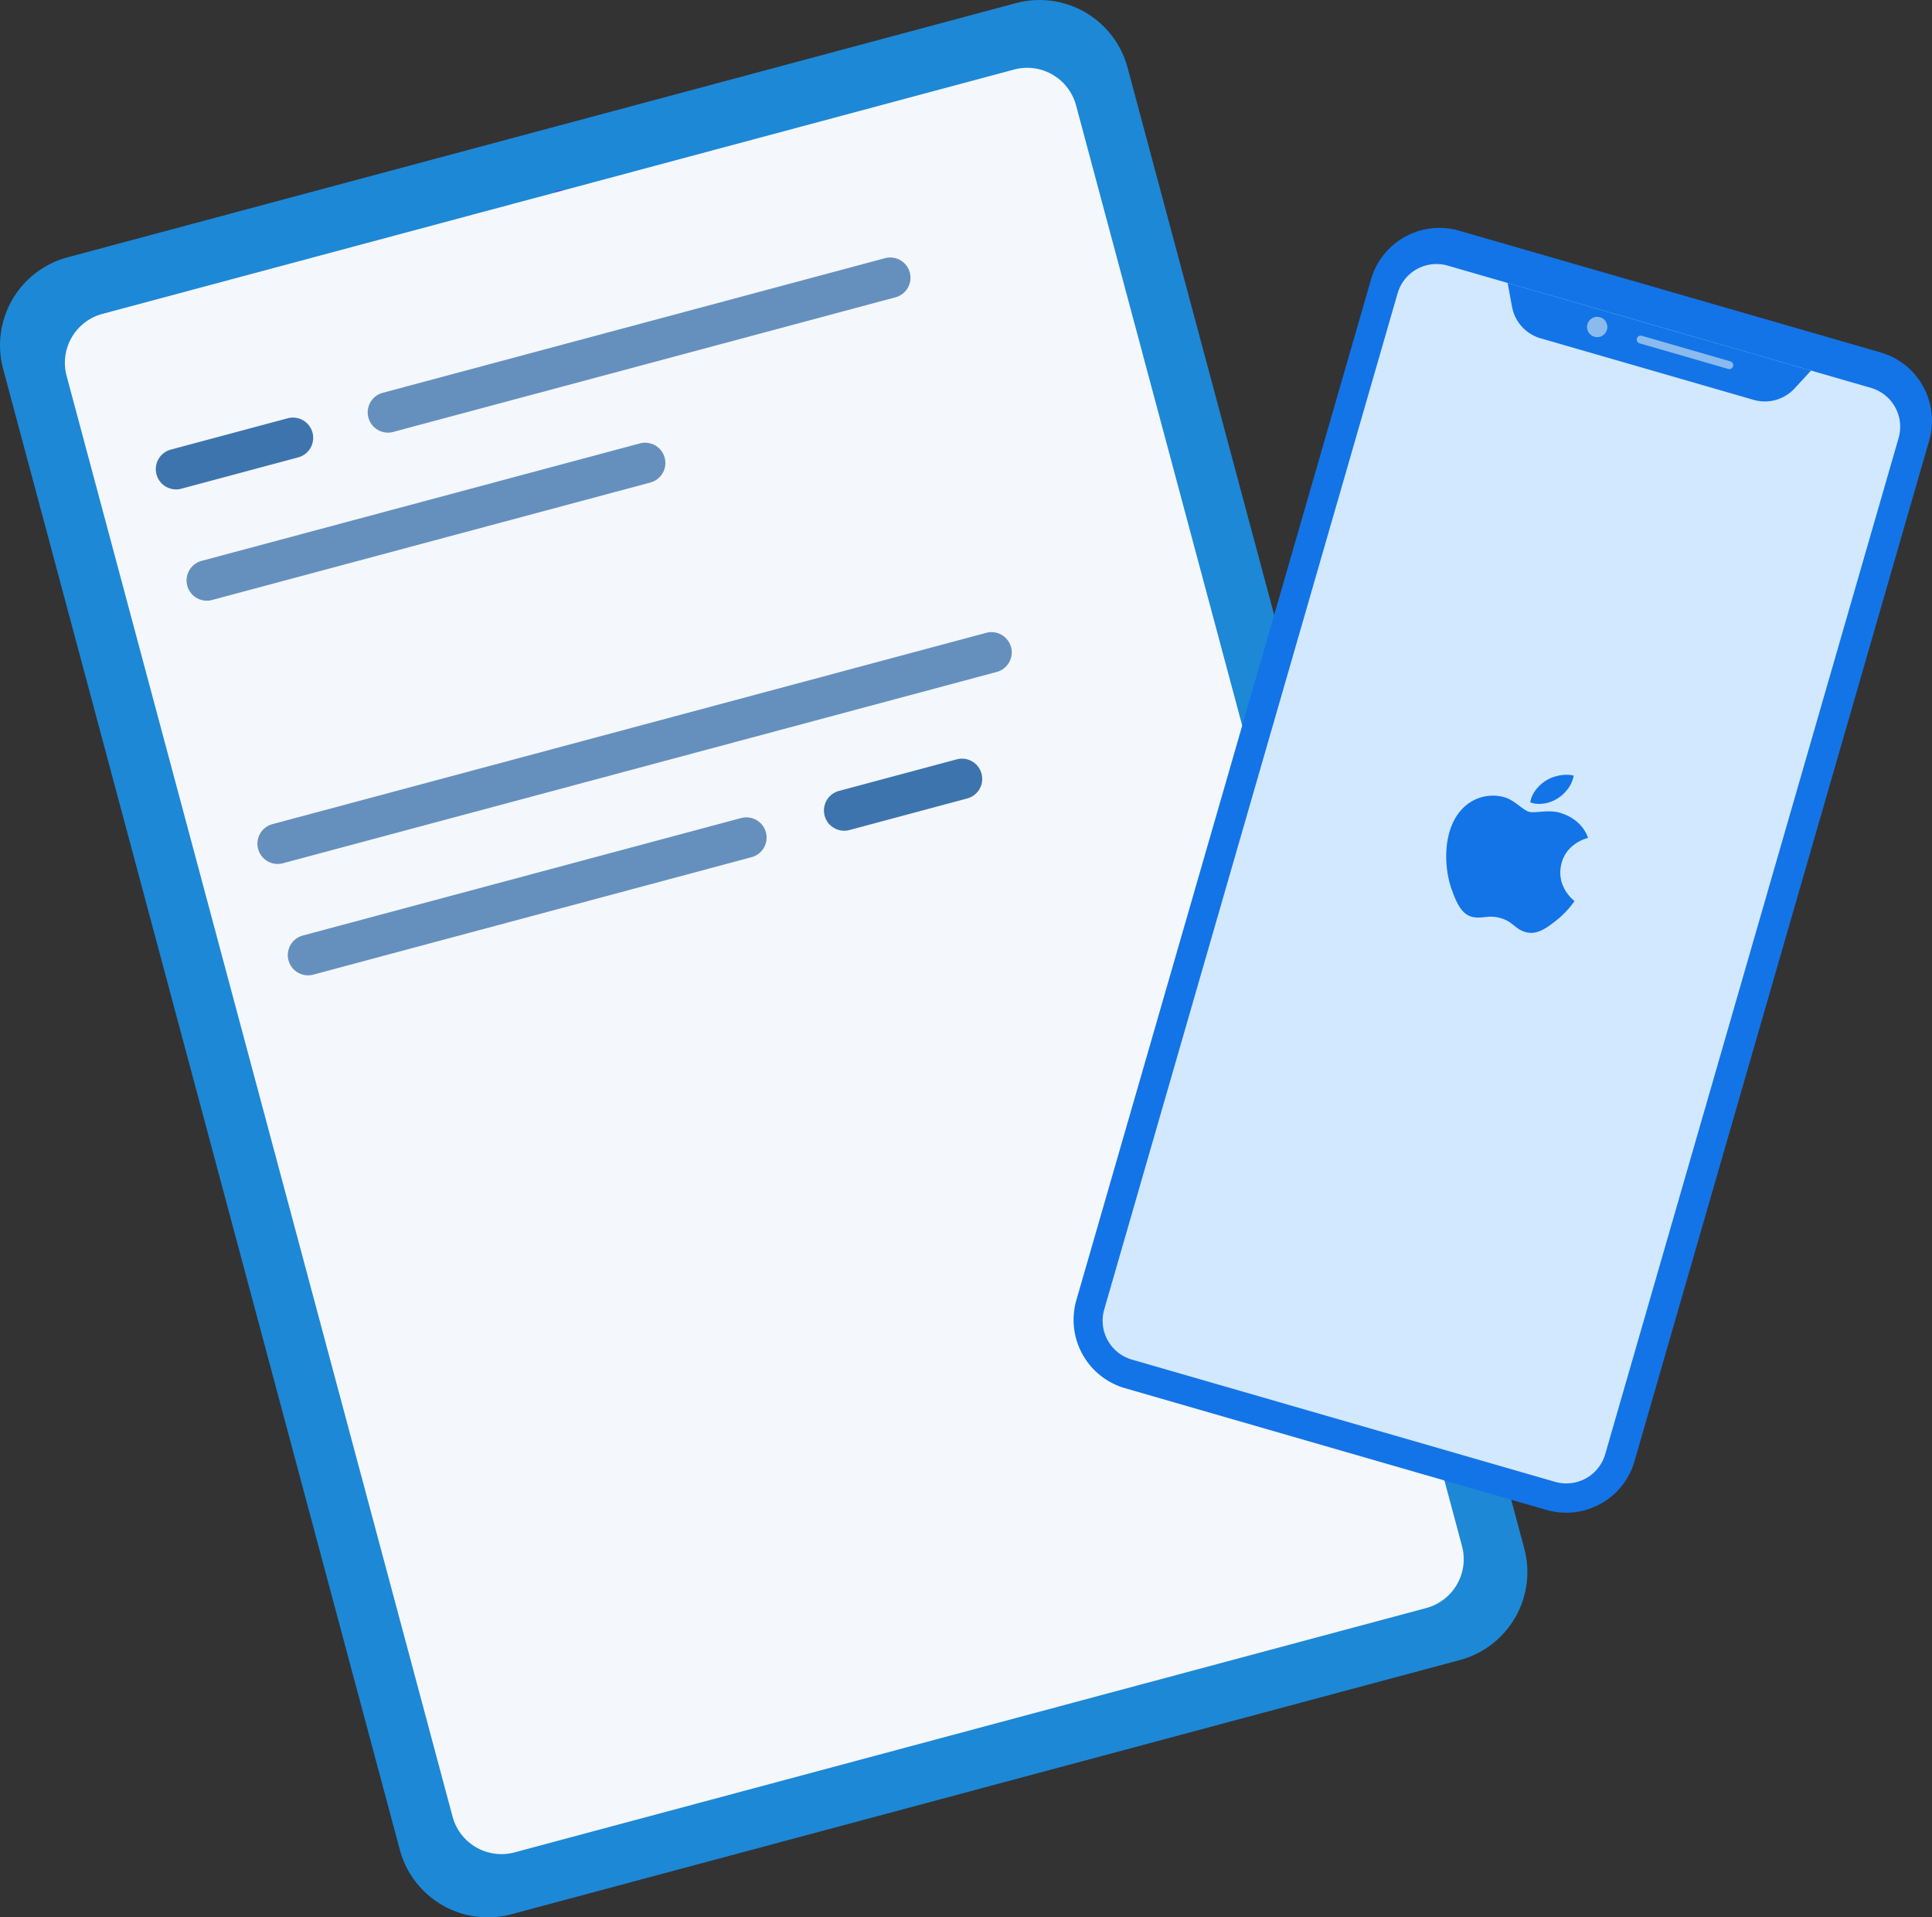 <!--Generator: Adobe Illustrator 21.0.2, SVG Export Plug-In . SVG Version: 6.00 Build 0)--><svg xmlns="http://www.w3.org/2000/svg" xmlns:xlink="http://www.w3.org/1999/xlink" viewBox="0 0 190.846 189.355"><rect x="0" y="0" width="190.846" height="189.355" fill="#333333" stroke="none"/><path fill="#1D88D6" d="M6.673 25.412L100.359.309a9.001 9.001 0 0111.023 6.364l39.187 146.248a9.001 9.001 0 01-6.364 11.023l-93.686 25.103a9.001 9.001 0 01-11.023-6.364L.309 36.435a9 9 0 016.364-11.023z"/><path fill="#5F37FF" d="M55.642 20.794a1.026 1.026 0 10-.53-1.983 1.026 1.026 0 00.53 1.983z"/><path fill="#F4F7FB" d="M10.116 30.999l90.055-24.13a5 5 0 016.124 3.536l38.124 142.279a5 5 0 01-3.536 6.124l-90.055 24.13a5 5 0 01-6.124-3.536L6.58 37.123a5 5 0 013.536-6.124z"/><path fill="#1374E7" d="M144.138 22.783l41.629 12.022a7.028 7.028 0 014.802 8.702l-29.111 100.806a7.027 7.027 0 01-8.701 4.802l-41.629-12.021a7.028 7.028 0 01-4.802-8.702l29.11-100.806a7.028 7.028 0 018.702-4.803z"/><path fill="#D2E8FF" d="M143.01 26.233l41.803 12.072a4 4 0 012.733 4.953l-28.98 100.352a4 4 0 01-4.953 2.733l-41.803-12.072a4 4 0 01-2.733-4.953l28.98-100.352a4.001 4.001 0 014.953-2.733z"/><path fill="#1374E7" d="M148.926 27.941l29.972 8.655-1.623 1.761a4.001 4.001 0 01-4.051 1.132l-21.039-6.076a4 4 0 01-2.824-3.117l-.435-2.355z"/><path fill="#8ABAEE" d="M170.728 36.44l-8.766-2.532a.39.39 0 01-.266-.482.39.39 0 01.482-.266l8.766 2.531a.39.39 0 01-.216.749zM157.496 33.256a1.002 1.002 0 10.555-1.926 1.002 1.002 0 00-.555 1.926z"/><defs><path id="a" transform="rotate(-73.894 149.977 83.443)" d="M141.88 76.559h16.187v13.759H141.88z"/></defs><clipPath id="b"><use xlink:href="#a" overflow="visible"/></clipPath><g clip-path="url(#b)"><path fill="#1374E7" d="M153.89 78.835c.757-.493 1.403-1.298 1.562-2.239-.826-.205-1.956 0-2.732.488-.694.43-1.422 1.228-1.556 2.157.892.33 1.969.088 2.726-.406zm.375 6.369c-.657 2.36 1.249 3.759 1.269 3.776-.033.05-.662 1.017-1.761 1.888-.951.752-1.925 1.492-3.038 1.193-1.092-.294-1.258-1.032-2.501-1.391-1.242-.359-1.803.126-2.843-.131-1.079-.27-1.586-1.568-1.995-2.709-.837-2.334-.885-6.167 1.234-8.133a4.165 4.165 0 013.922-.979c1.054.283 1.843 1.264 2.484 1.45.641.185 2.085-.303 3.314.185.523.174 1.956.786 2.524 2.4-.091.022-2.06.478-2.609 2.451z"/></g><path fill="#3E74AD" d="M16.911 44.392l11.509-3.084a1.999 1.999 0 111.035 3.863l-11.509 3.084a2 2 0 11-1.035-3.863z"/><path fill="#6590BD" d="M37.805 38.793l49.618-13.295a1.999 1.999 0 111.035 3.863L38.841 42.657a1.999 1.999 0 01-2.449-1.414 1.999 1.999 0 011.413-2.45zM19.911 55.392L63.21 43.79a1.999 1.999 0 111.035 3.863L20.947 59.255a1.999 1.999 0 01-2.449-1.414 1.998 1.998 0 011.413-2.449zM26.911 81.391l70.513-18.894a1.999 1.999 0 111.035 3.863L27.947 85.254a1.999 1.999 0 01-2.449-1.414 1.998 1.998 0 011.413-2.449zM29.911 92.391L73.21 80.789a1.999 1.999 0 111.035 3.863L30.947 96.254a1.999 1.999 0 01-2.449-1.414 1.998 1.998 0 011.413-2.449z"/><path fill="#3E74AD" d="M82.911 78.1l11.598-3.108a1.999 1.999 0 111.035 3.863l-11.598 3.108a2 2 0 11-1.035-3.863z"/></svg>